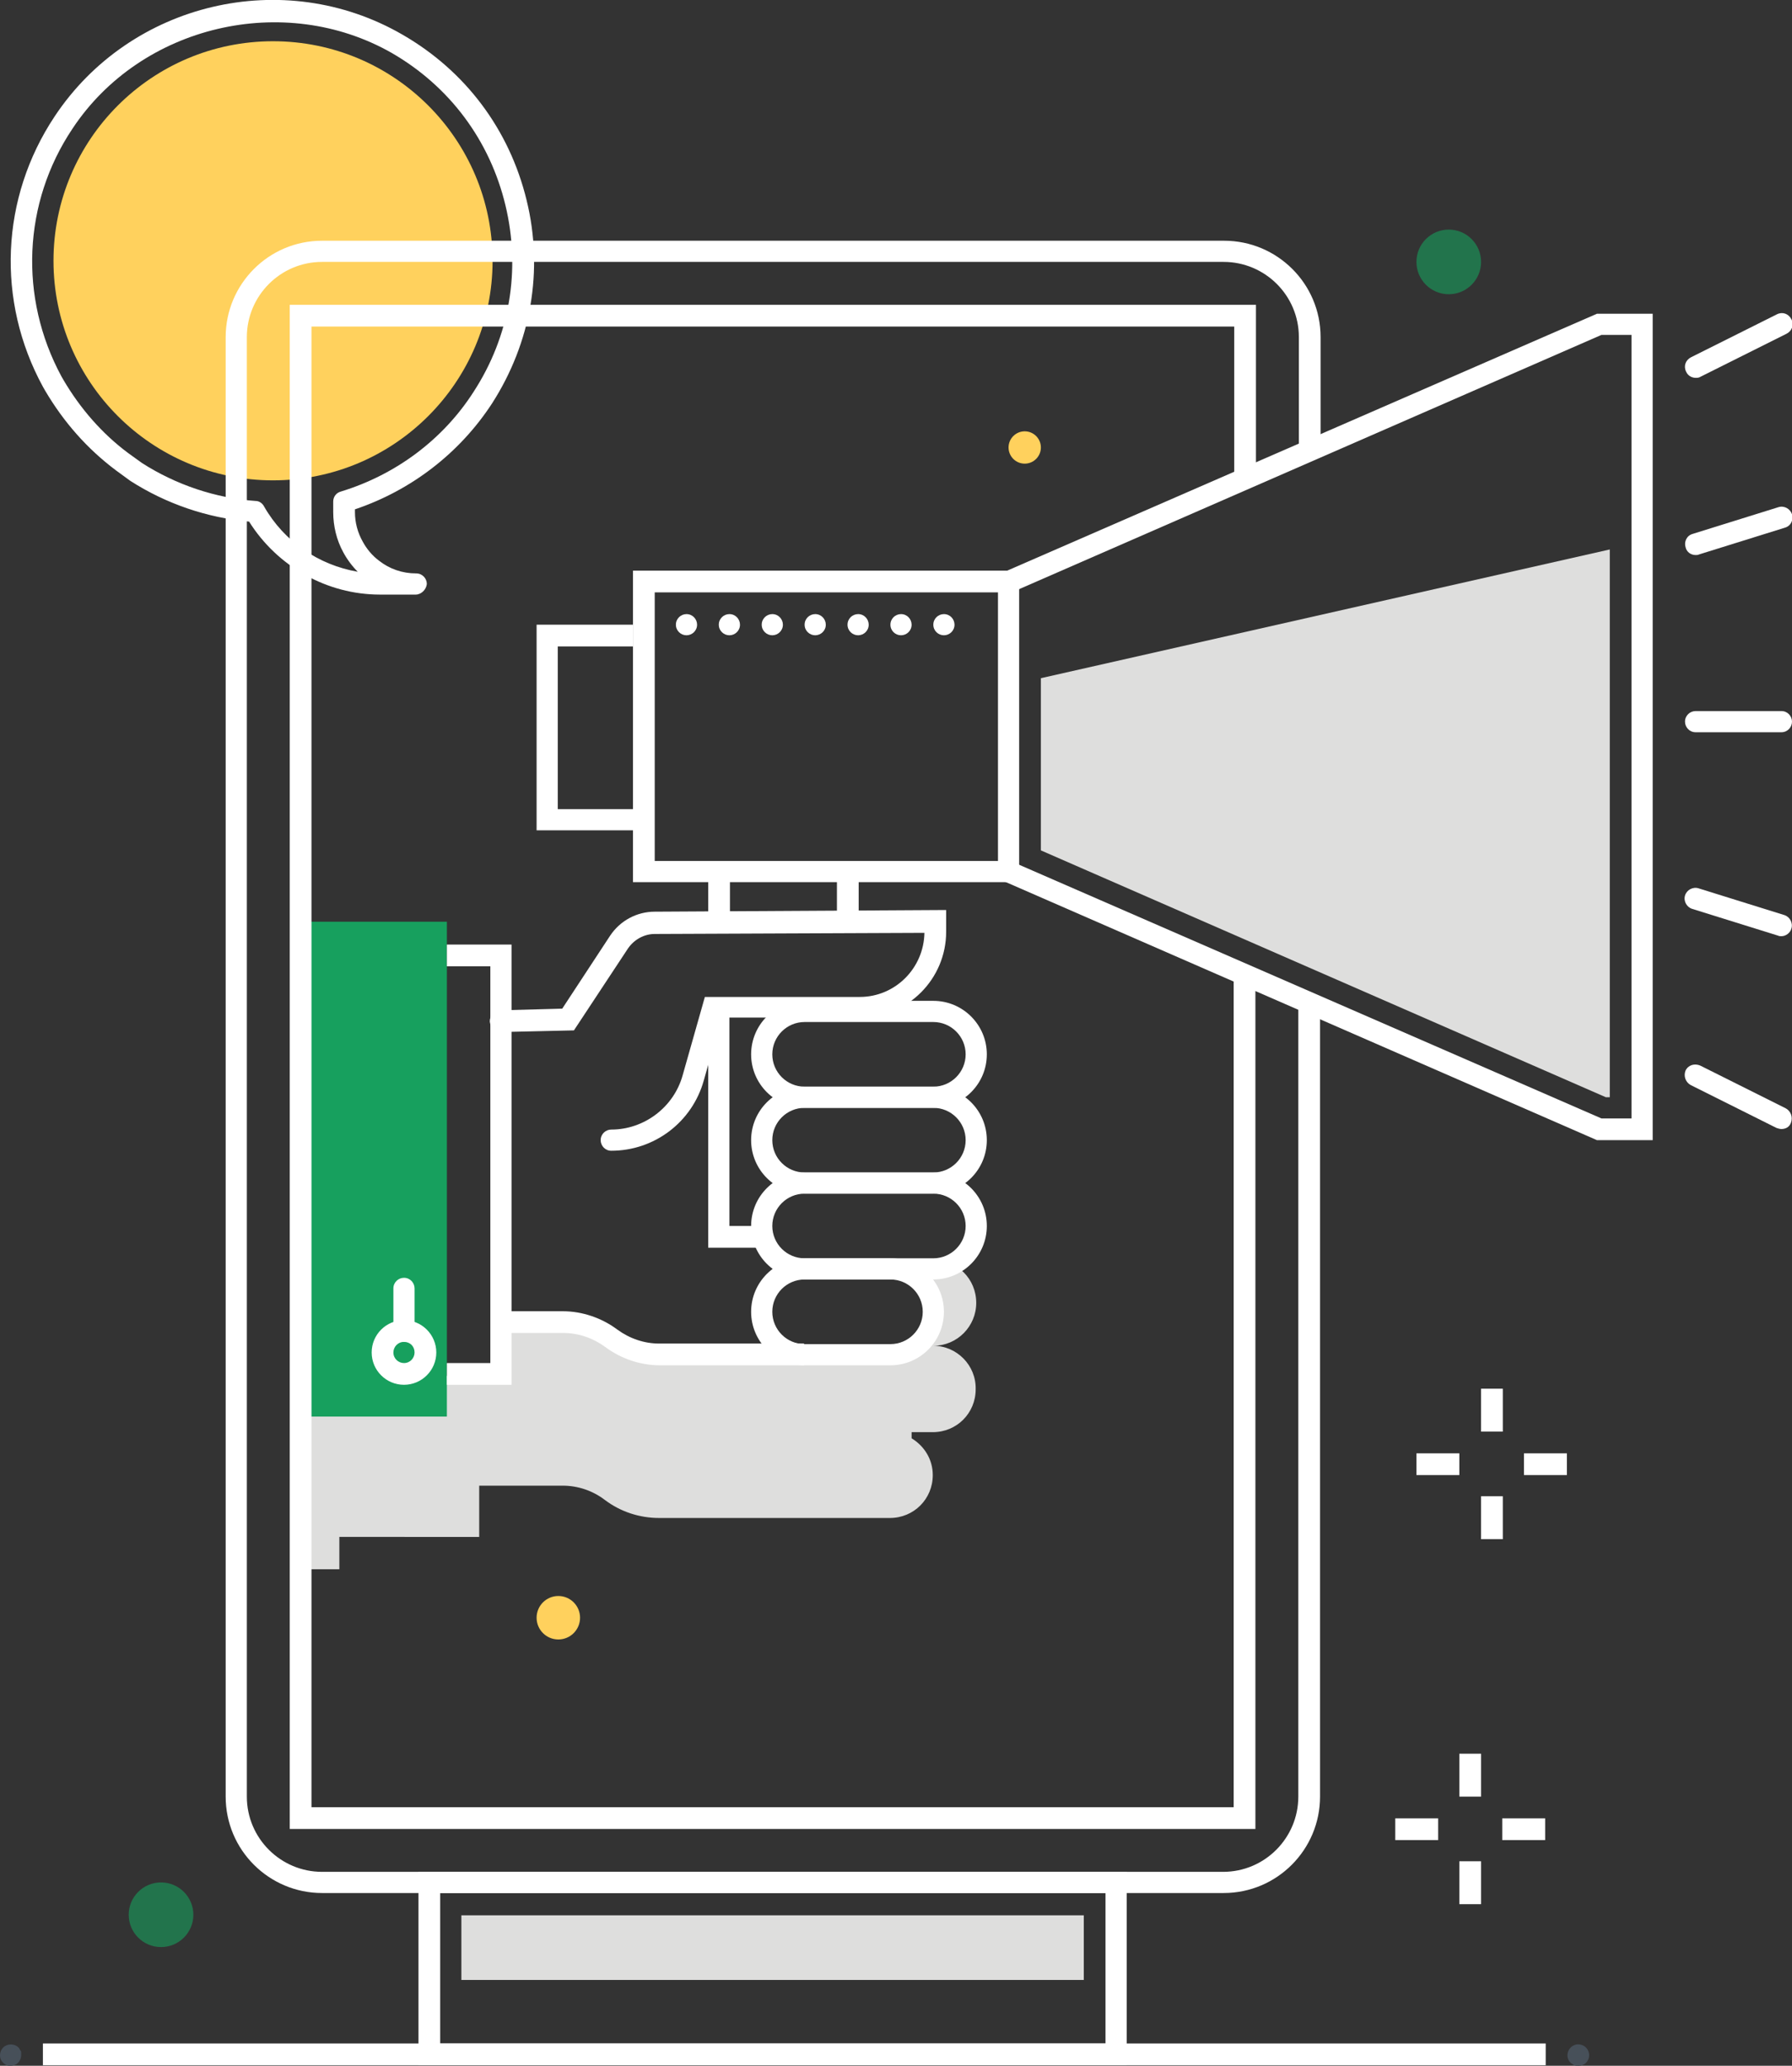 <?xml version="1.0" encoding="utf-8"?>
<!-- Generator: Adobe Illustrator 21.0.0, SVG Export Plug-In . SVG Version: 6.00 Build 0)  -->
<svg version="1.1" id="katman_1" xmlns="http://www.w3.org/2000/svg" xmlns:xlink="http://www.w3.org/1999/xlink" x="0px" y="0px"
	 viewBox="0 0 321.6 370.7" style="enable-background:new 0 0 321.6 370.7;" xml:space="preserve">
<rect x="0" y="0" width="321.6" height="370.7" fill="#333333" stroke="none"/>
<style type="text/css">
	.st0{fill:#F7F7F7;}
	.st1{opacity:0.6;}
	.st2{fill:none;stroke:#E2E2E2;stroke-width:2;stroke-miterlimit:10;}
	.st3{opacity:0.57;}
	.st4{fill:none;stroke:#E2E2E2;stroke-width:2;stroke-linecap:round;stroke-miterlimit:10;}
	.st5{fill:#E2E2E2;}
	.st6{fill:none;stroke:#EFEFEF;stroke-width:1.514;stroke-miterlimit:10;}
	.st7{fill:#FFD15D;}
	.st8{fill:#DEDEDD;}
	.st9{fill:#17A05E;}
	.st10{fill:#FFFFFF;}
	.st11{fill:#475059;}
	.st12{fill:#48515A;}
	.st13{fill:#C5D8DE;}
</style>
<g>
	<g>
		<g>
			<g>
				<circle class="st7" cx="49" cy="46.8" r="39.4"/>
			</g>
		</g>
		<g>
			<g>
				<g>
					<g>
						<g>
							<path class="st8" d="M167.5,241.5L167.5,241.5L167.5,241.5c4.3,0,7.7-3.5,7.7-7.7c0-4.3-3.4-7.7-7.7-7.7h-7.6
								c4.2,0,7.6,3.5,7.6,7.7c0,4.3-3.4,7.7-7.7,7.7h-15.4c-4.3,0-7.7-3.4-7.7-7.7c0,0,0,0,0,0c0,1.6,0.5,5.5,1.4,9.6h-19.6
								c-3.5,0-7-1-9.7-3.1c-2.2-1.7-4.9-2.6-7.7-2.6H89.6v9.2H60.9v5.8h-7v28.9h7v-5.8H86v-9.2H101c2.7,0,5.4,0.9,7.6,2.6
								c2.8,2.1,6.2,3.2,9.7,3.2h39.6c0,0,0,0,0,0h1.8c4.3,0,7.7-3.4,7.7-7.7c0-2.8-1.5-5.2-3.8-6.6v-1.1h3.8c4.3,0,7.7-3.4,7.7-7.7
								C175.2,245,171.7,241.5,167.5,241.5z"/>
						</g>
					</g>
				</g>
				<g>
					<g>
						<g>
							<rect x="53.9" y="165.4" class="st9" width="26.3" height="88.8"/>
						</g>
					</g>
				</g>
				<g>
					<g>
						<path class="st10" d="M233,177.7v144.7c0,7.4-6,13.5-13.5,13.5H57.8c-7.4,0-13.5-6-13.5-13.5V60.5c0-7.4,6-13.5,13.5-13.5
							h161.8c7.4,0,13.5,6,13.5,13.5v22.1c1-0.9,2.3-1.6,3.9-2V60.5c0-9.6-7.8-17.3-17.3-17.3H57.8c-9.6,0-17.3,7.8-17.3,17.3v261.9
							c0,9.6,7.8,17.3,17.3,17.3h161.8c9.6,0,17.3-7.8,17.3-17.3V179.7C235.3,179.4,234.1,178.7,233,177.7z"/>
					</g>
				</g>
				<g>
					<g>
						<path class="st10" d="M221.5,324.3H55.9V58.6h165.6v28.4c1-0.9,2.3-1.6,3.9-2V54.7H52v273.5h173.3V175.9
							c-1.5-0.4-2.8-1.1-3.9-2V324.3z"/>
					</g>
				</g>
				<g>
					<g>
						<path class="st10" d="M202.2,370.6H75.1v-34.7h127.1V370.6z M79,366.7h119.4v-27H79V366.7z"/>
					</g>
				</g>
				<g>
					<g>
						<rect x="7.7" y="366.7" class="st10" width="269.7" height="3.9"/>
					</g>
				</g>
				<g>
					<g>
						<g>
							<g>
								<circle class="st7" cx="100.2" cy="290.3" r="3.9"/>
							</g>
						</g>
						<g>
							<g>
								<g>
									<g>
										<g>
											<polygon class="st10" points="91.8,248.5 80.2,248.5 80.2,244.6 88,244.6 88,173.4 80.2,173.4 80.2,169.5 91.8,169.5 
																							"/>
										</g>
									</g>
									<g>
										<g>
											<g>
												<path class="st10" d="M72.5,240.8c-1.1,0-1.9-0.9-1.9-1.9v-7.7c0-1.1,0.9-1.9,1.9-1.9c1.1,0,1.9,0.9,1.9,1.9v7.7
													C74.4,239.9,73.6,240.8,72.5,240.8z"/>
											</g>
										</g>
										<g>
											<g>
												<path class="st10" d="M72.5,248.5c-3.2,0-5.8-2.6-5.8-5.8c0-3.2,2.6-5.8,5.8-5.8c3.2,0,5.8,2.6,5.8,5.8
													C78.3,245.9,75.7,248.5,72.5,248.5z M72.5,240.8c-1.1,0-1.9,0.9-1.9,1.9c0,1.1,0.9,1.9,1.9,1.9c1.1,0,1.9-0.9,1.9-1.9
													C74.4,241.6,73.6,240.8,72.5,240.8z"/>
											</g>
										</g>
									</g>
								</g>
								<g>
									<g>
										<path class="st10" d="M109.7,206.5c-1.1,0-1.9-0.9-1.9-1.9c0-1.1,0.9-1.9,1.9-1.9c5.9,0,11.2-4,12.8-9.7l4-14.1h27.8
											c6.4,0,11.5-5.2,11.6-11.5l-48.4,0.2c-1.9,0-3.7,1-4.8,2.6l-9.7,14.7l-13.1,0.3c-1.1,0-1.9-0.8-2-1.9c0-1.1,0.8-1.9,1.9-2
											l11.1-0.3l8.6-13.1c1.8-2.7,4.8-4.3,8-4.3l52.3-0.3v3.9c0,8.5-6.9,15.4-15.4,15.4h-24.9l-3.2,11.3
											C124.2,201.4,117.4,206.5,109.7,206.5z"/>
									</g>
								</g>
								<g>
									<g>
										<path class="st10" d="M159.8,245h-15.4c-5.3,0-9.6-4.3-9.6-9.6c0-5.3,4.3-9.6,9.6-9.6h15.4c5.3,0,9.6,4.3,9.6,9.6
											C169.4,240.7,165.1,245,159.8,245z M144.4,229.6c-3.2,0-5.8,2.6-5.8,5.8c0,3.2,2.6,5.8,5.8,5.8h15.4
											c3.2,0,5.8-2.6,5.8-5.8c0-3.2-2.6-5.8-5.8-5.8H144.4z"/>
									</g>
								</g>
								<g>
									<g>
										<path class="st10" d="M167.5,229.6h-23.1c-5.3,0-9.6-4.3-9.6-9.6c0-5.3,4.3-9.6,9.6-9.6h23.1c5.3,0,9.6,4.3,9.6,9.6
											C177.1,225.3,172.8,229.6,167.5,229.6z M144.4,214.2c-3.2,0-5.8,2.6-5.8,5.8s2.6,5.8,5.8,5.8h23.1c3.2,0,5.8-2.6,5.8-5.8
											s-2.6-5.8-5.8-5.8H144.4z"/>
									</g>
								</g>
								<g>
									<g>
										<path class="st10" d="M167.5,214.2h-23.1c-5.3,0-9.6-4.3-9.6-9.6c0-5.3,4.3-9.6,9.6-9.6h23.1c5.3,0,9.6,4.3,9.6,9.6
											C177.1,209.9,172.8,214.2,167.5,214.2z M144.4,198.8c-3.2,0-5.8,2.6-5.8,5.8s2.6,5.8,5.8,5.8h23.1c3.2,0,5.8-2.6,5.8-5.8
											s-2.6-5.8-5.8-5.8H144.4z"/>
									</g>
								</g>
								<g>
									<g>
										<path class="st10" d="M167.5,198.8h-23.1c-5.3,0-9.6-4.3-9.6-9.6c0-5.3,4.3-9.6,9.6-9.6h23.1c5.3,0,9.6,4.3,9.6,9.6
											C177.1,194.5,172.8,198.8,167.5,198.8z M144.4,183.4c-3.2,0-5.8,2.6-5.8,5.8c0,3.2,2.6,5.8,5.8,5.8h23.1
											c3.2,0,5.8-2.6,5.8-5.8c0-3.2-2.6-5.8-5.8-5.8H144.4z"/>
									</g>
								</g>
								<g>
									<g>
										<path class="st10" d="M144.4,245h-26c-3.5,0-7-1.2-9.8-3.3c-2.2-1.6-4.8-2.5-7.5-2.5H88.6v-3.9H101c3.5,0,7,1.2,9.8,3.3
											c2.2,1.6,4.8,2.5,7.5,2.5h26V245z"/>
									</g>
								</g>
							</g>
							<g>
								<g>
									<path class="st10" d="M182.9,158.3h-69.3v-55.9h69.3V158.3z M117.5,154.5h61.6v-48.2h-61.6V154.5z"/>
								</g>
							</g>
							<g>
								<g>
									<polygon class="st10" points="296.6,204.6 286.6,204.6 180.3,158.2 181.8,154.7 287.4,200.7 292.8,200.7 292.8,60.1 
										287.4,60.1 181.8,106.2 180.3,102.6 286.6,56.3 296.6,56.3 									"/>
								</g>
							</g>
							<g>
								<g>
									<path class="st10" d="M167.5,112.1c0-1.1,0.9-1.9,1.9-1.9l0,0c1.1,0,1.9,0.9,1.9,1.9l0,0c0,1.1-0.9,1.9-1.9,1.9l0,0
										C168.4,114,167.5,113.2,167.5,112.1z M159.8,112.1c0-1.1,0.9-1.9,1.9-1.9l0,0c1.1,0,1.9,0.9,1.9,1.9l0,0
										c0,1.1-0.9,1.9-1.9,1.9l0,0C160.7,114,159.8,113.2,159.8,112.1z M152.1,112.1c0-1.1,0.9-1.9,1.9-1.9l0,0
										c1.1,0,1.9,0.9,1.9,1.9l0,0c0,1.1-0.9,1.9-1.9,1.9l0,0C153,114,152.1,113.2,152.1,112.1z M144.4,112.1
										c0-1.1,0.9-1.9,1.9-1.9l0,0c1.1,0,1.9,0.9,1.9,1.9l0,0c0,1.1-0.9,1.9-1.9,1.9l0,0C145.3,114,144.4,113.2,144.4,112.1z
										 M136.7,112.1c0-1.1,0.9-1.9,1.9-1.9l0,0c1.1,0,1.9,0.9,1.9,1.9l0,0c0,1.1-0.9,1.9-1.9,1.9l0,0
										C137.6,114,136.7,113.2,136.7,112.1z M129,112.1c0-1.1,0.9-1.9,1.9-1.9l0,0c1.1,0,1.9,0.9,1.9,1.9l0,0
										c0,1.1-0.9,1.9-1.9,1.9l0,0C129.9,114,129,113.2,129,112.1z M121.3,112.1c0-1.1,0.9-1.9,1.9-1.9l0,0c1.1,0,1.9,0.9,1.9,1.9
										l0,0c0,1.1-0.9,1.9-1.9,1.9l0,0C122.2,114,121.3,113.2,121.3,112.1z"/>
								</g>
							</g>
							<g>
								<g>
									<rect x="127.1" y="156.4" class="st10" width="3.9" height="9.6"/>
								</g>
							</g>
							<g>
								<g>
									<polygon class="st10" points="136.7,223.9 127.1,223.9 127.1,181.5 130.9,181.5 130.9,220 136.7,220 									"/>
								</g>
							</g>
							<g>
								<g>
									<rect x="150.2" y="156.4" class="st10" width="3.9" height="7.7"/>
								</g>
							</g>
							<g>
								<g>
									<polygon class="st10" points="114.9,149 96.3,149 96.3,112.1 113.6,112.1 113.6,116 100.1,116 100.1,145.2 114.9,145.2 
																			"/>
								</g>
							</g>
							<g>
								<g>
									<g>
										<path class="st8" d="M288.2,196.9h0.7V98.6l-102.1,23.1v30.9L288.2,196.9z"/>
									</g>
								</g>
							</g>
							<g>
								<g>
									<path class="st10" d="M304.3,67.8c-0.7,0-1.4-0.4-1.7-1.1c-0.5-1-0.1-2.1,0.9-2.6l15.4-7.7c1-0.5,2.1-0.1,2.6,0.9
										c0.5,1,0.1,2.1-0.9,2.6l-15.4,7.7C304.9,67.8,304.6,67.8,304.3,67.8z"/>
								</g>
							</g>
							<g>
								<g>
									<path class="st10" d="M319.7,202.6c-0.3,0-0.6-0.1-0.9-0.2l-15.4-7.7c-0.9-0.5-1.3-1.6-0.9-2.6c0.5-1,1.6-1.3,2.6-0.9
										l15.4,7.7c0.9,0.5,1.3,1.6,0.9,2.6C321.1,202.3,320.4,202.6,319.7,202.6z"/>
								</g>
							</g>
							<g>
								<g>
									<path class="st10" d="M319.7,131.4h-15.4c-1.1,0-1.9-0.9-1.9-1.9c0-1.1,0.9-1.9,1.9-1.9h15.4c1.1,0,1.9,0.9,1.9,1.9
										C321.6,130.5,320.8,131.4,319.7,131.4z"/>
								</g>
							</g>
							<g>
								<g>
									<path class="st10" d="M304.3,99.6c-0.8,0-1.6-0.5-1.8-1.4c-0.3-1,0.2-2.1,1.3-2.4l15.4-4.8c1-0.3,2.1,0.3,2.4,1.3
										c0.3,1-0.2,2.1-1.3,2.4l-15.4,4.8C304.7,99.6,304.5,99.6,304.3,99.6z"/>
								</g>
							</g>
							<g>
								<g>
									<path class="st10" d="M319.7,168c-0.2,0-0.4,0-0.6-0.1l-15.4-4.8c-1-0.3-1.6-1.4-1.3-2.4c0.3-1,1.4-1.6,2.4-1.3l15.4,4.8
										c1,0.3,1.6,1.4,1.3,2.4C321.3,167.4,320.5,168,319.7,168z"/>
								</g>
							</g>
						</g>
						<g>
							<g>
								<circle class="st7" cx="183.9" cy="80.3" r="2.9"/>
							</g>
						</g>
						<g class="st1">
							<g>
								<circle class="st9" cx="260" cy="47" r="5.8"/>
							</g>
						</g>
					</g>
				</g>
				<g>
					<g>
						<g>
							<g>
								<rect x="265.8" y="249.2" class="st10" width="3.9" height="7.7"/>
							</g>
						</g>
						<g>
							<g>
								<rect x="265.8" y="268.5" class="st10" width="3.9" height="7.7"/>
							</g>
						</g>
					</g>
					<g>
						<g>
							<g>
								<rect x="273.5" y="260.8" class="st10" width="7.7" height="3.9"/>
							</g>
						</g>
						<g>
							<g>
								<rect x="254.2" y="260.8" class="st10" width="7.7" height="3.9"/>
							</g>
						</g>
					</g>
				</g>
				<g>
					<g>
						<g>
							<g>
								<rect x="261.9" y="314.7" class="st10" width="3.9" height="7.7"/>
							</g>
						</g>
						<g>
							<g>
								<rect x="261.9" y="334" class="st10" width="3.9" height="7.7"/>
							</g>
						</g>
					</g>
					<g>
						<g>
							<g>
								<rect x="269.6" y="326.3" class="st10" width="7.7" height="3.9"/>
							</g>
						</g>
						<g>
							<g>
								<rect x="250.4" y="326.3" class="st10" width="7.7" height="3.9"/>
							</g>
						</g>
					</g>
				</g>
				<g class="st1">
					<g>
						<circle class="st9" cx="28.9" cy="343.6" r="5.8"/>
					</g>
				</g>
				<g>
					<g>
						<g>
							<g>
								<g>
									<path class="st10" d="M74.6,106.7h-6.4c-9.5,0-18.4-5-23.5-13.1c-7.6-0.7-14.9-3.2-21.3-7.3l-2.6-1.9
										c-5.2-3.9-9.4-8.7-12.7-14.3l-0.4-0.7c0,0,0,0,0,0C-0.7,54,0.1,35.5,9.8,20.9C23.4,0.4,50.9-6.1,72.2,6.2
										c11.3,6.5,19.2,17,22.3,29.7c3.1,12.6,0.8,25.6-6.2,36.5c-5.8,8.9-14.5,15.6-24.6,19v0.5c0,1.9,0.5,3.7,1.4,5.3
										c0.7,1.3,1.7,2.5,2.9,3.4c1.9,1.5,4.2,2.3,6.7,2.3c1.1,0,1.9,0.9,1.9,1.9C76.5,105.8,75.6,106.7,74.6,106.7z M11,67.5
										l0.4,0.7c3,5.1,6.9,9.6,11.6,13.1l2.5,1.8c6.1,3.9,13.2,6.3,20.4,6.8c0.6,0,1.2,0.4,1.5,1c3.6,6.3,9.8,10.5,16.8,11.7
										c-1-1-1.9-2.2-2.6-3.5c-1.2-2.2-1.8-4.7-1.8-7.2V90c0-0.9,0.6-1.6,1.4-1.8C71,85.2,79.5,78.9,85,70.3
										c6.5-10,8.5-21.9,5.7-33.5C87.9,25.2,80.7,15.5,70.3,9.5C51-1.5,25.3,4.5,13,23.1C4.1,36.4,3.4,53.4,11,67.5z"/>
								</g>
							</g>
						</g>
					</g>
				</g>
				<g>
					<g>
						<rect x="82.8" y="343.7" class="st8" width="111.7" height="11.6"/>
					</g>
				</g>
			</g>
			<g>
				<g>
					<path class="st11" d="M1.9,370.7c-0.3,0-0.5,0-0.7-0.1c-0.3-0.1-0.4-0.3-0.6-0.4c-0.4-0.4-0.6-0.8-0.6-1.4c0-0.5,0.2-1,0.6-1.4
						c0.7-0.7,2-0.7,2.7,0c0.1,0.1,0.2,0.2,0.2,0.3c0.1,0.1,0.1,0.2,0.2,0.3c0.1,0.1,0.1,0.2,0.1,0.4c0,0.1,0,0.3,0,0.4
						c0,0.5-0.2,1-0.6,1.4C2.9,370.5,2.4,370.7,1.9,370.7z"/>
				</g>
			</g>
			<g>
				<g>
					<path class="st11" d="M283.3,370.7c-0.3,0-0.5,0-0.8-0.1c-0.2-0.1-0.4-0.3-0.6-0.4c-0.4-0.4-0.6-0.8-0.6-1.4
						c0-0.5,0.2-1,0.6-1.4c0.2-0.2,0.4-0.3,0.6-0.4c0.7-0.3,1.6-0.1,2.1,0.4c0.4,0.4,0.6,0.9,0.6,1.4c0,0.5-0.2,1-0.6,1.4
						C284.3,370.5,283.8,370.7,283.3,370.7z"/>
				</g>
			</g>
		</g>
	</g>
</g>
</svg>
